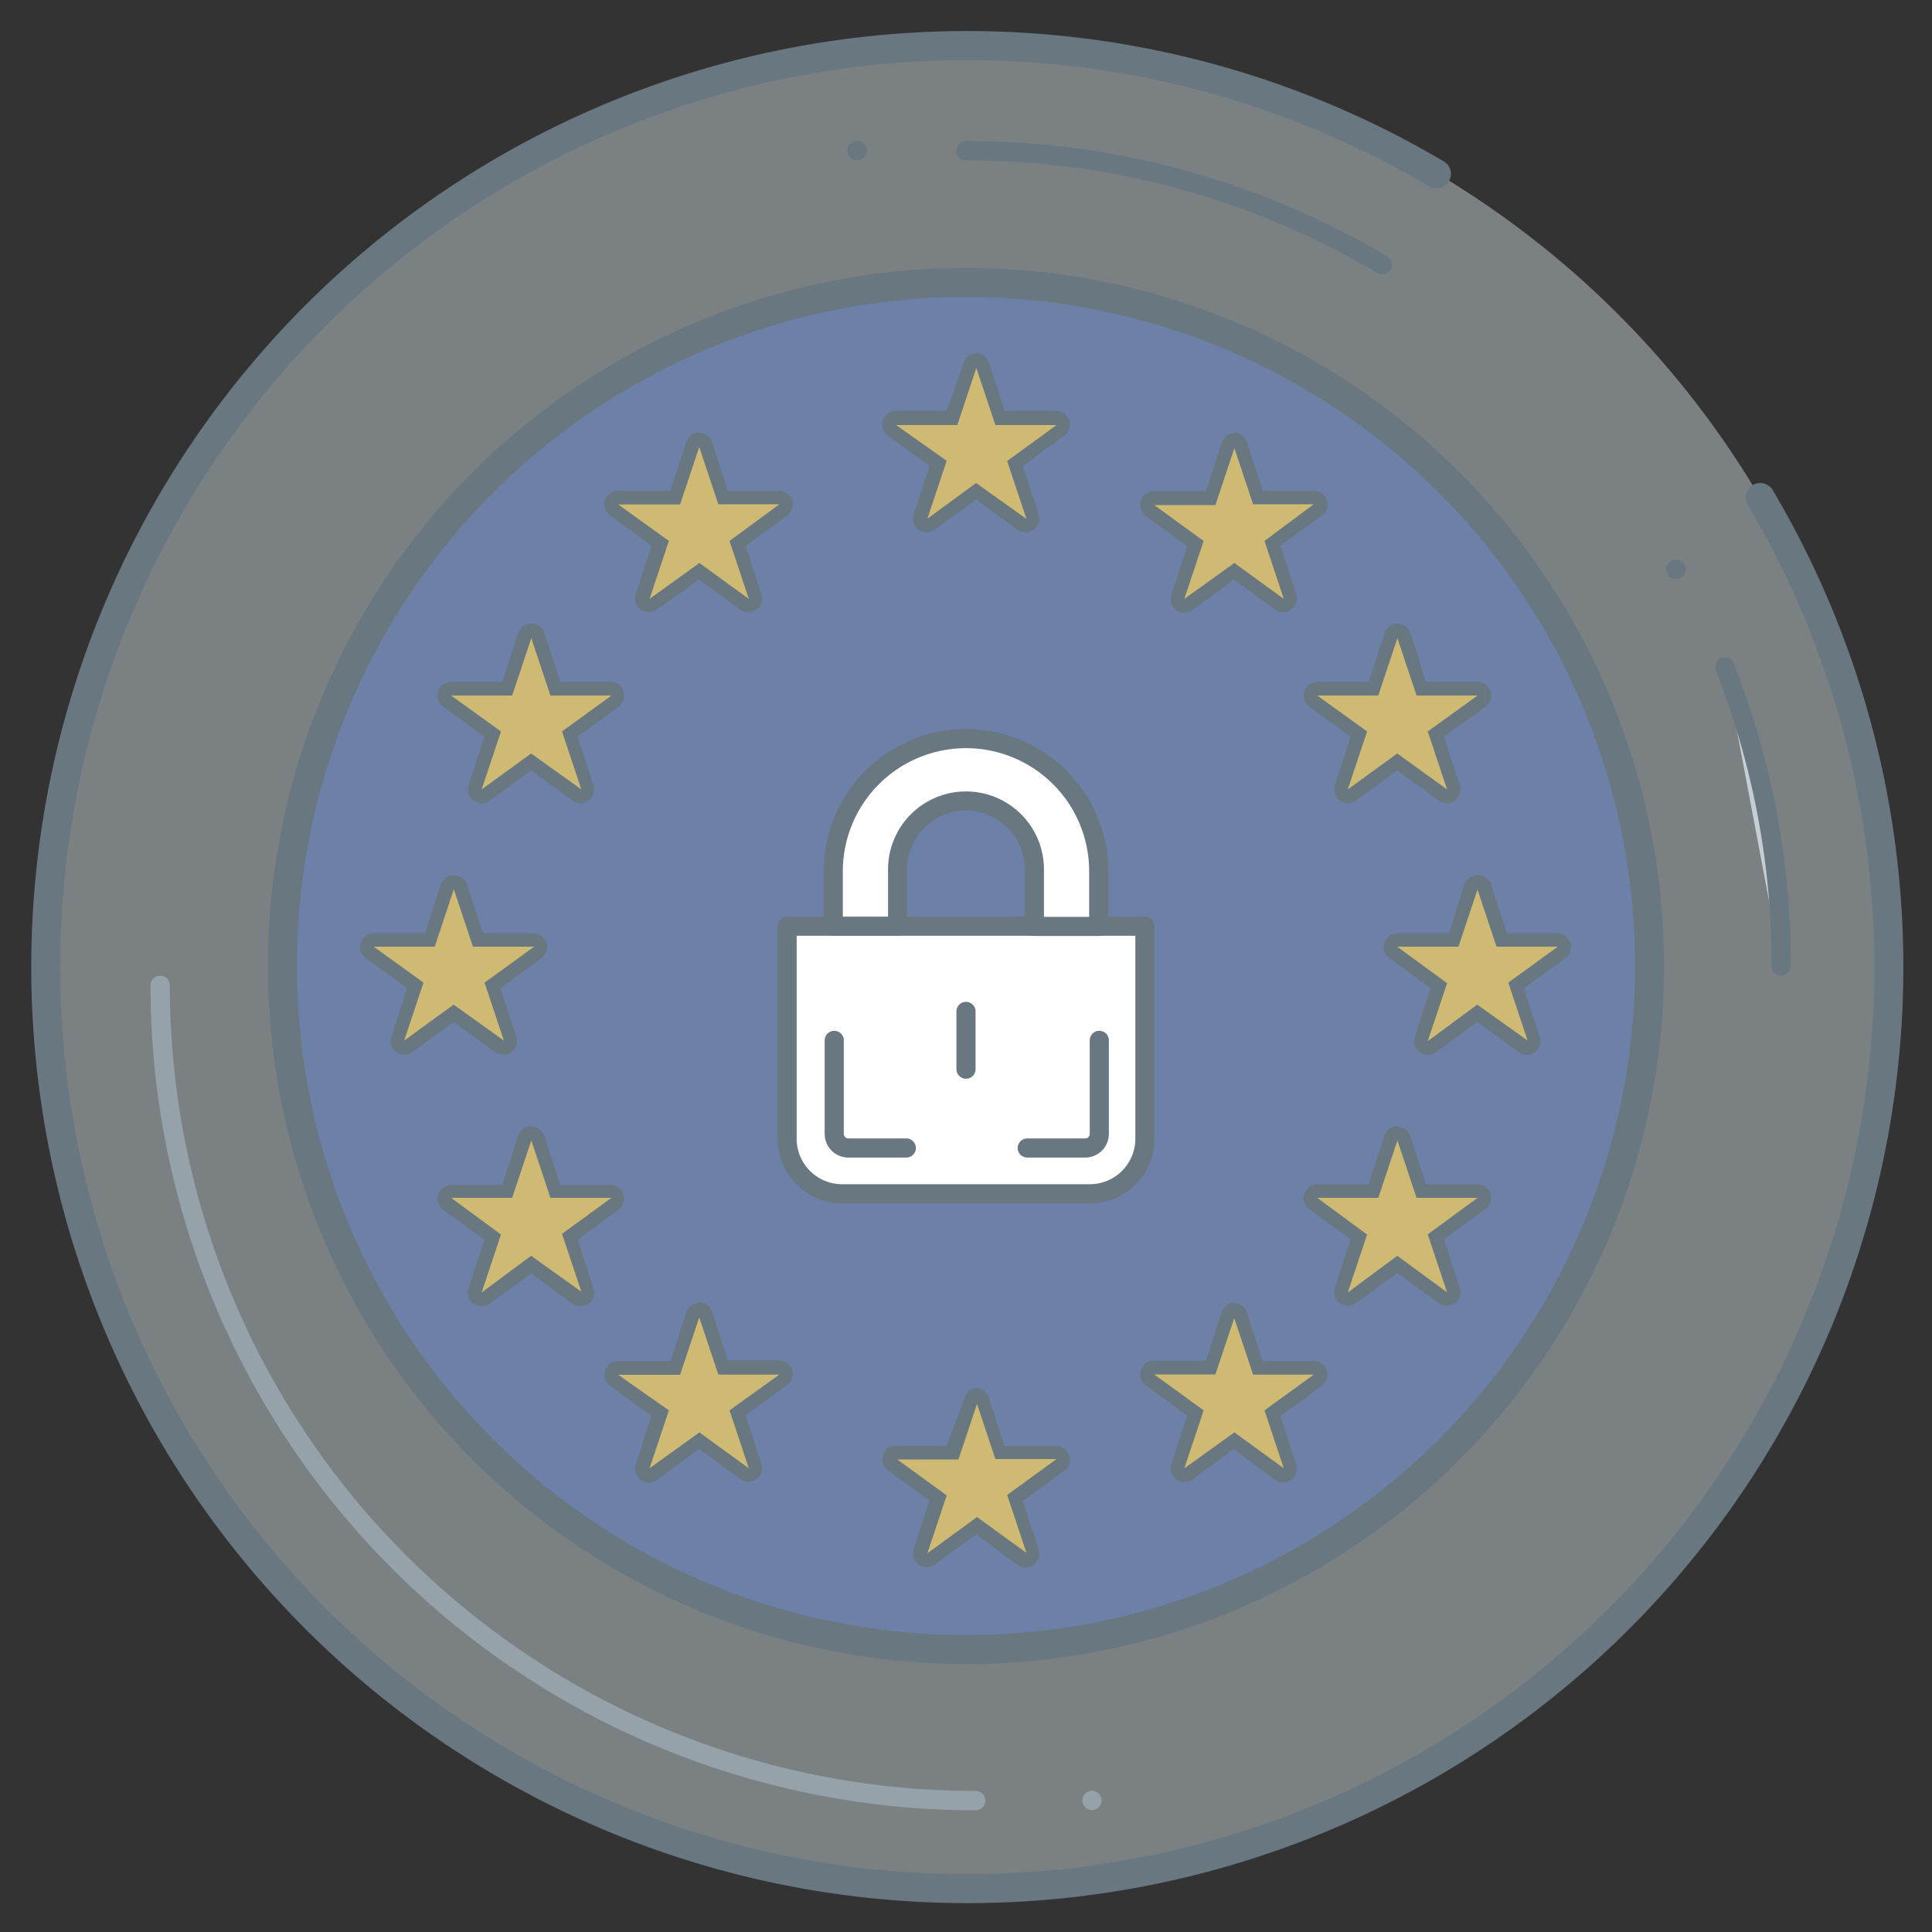 <svg id="ed2ca1ff-1b21-4f4b-8082-35604232d476" data-name="Layer1" xmlns="http://www.w3.org/2000/svg" viewBox="0 0 100 100"><rect x="0" y="0" width="100" height="100" fill="#333333" stroke="none"/><defs><style>.ecb78876-c471-4bf6-9304-2f6fc6ce4b99,.eecdb18c-d421-41d2-8b12-3a53027b072c{fill:none;}.bf127e6f-0e84-47e8-b710-26c73467ec48,.ecb78876-c471-4bf6-9304-2f6fc6ce4b99,.eecdb18c-d421-41d2-8b12-3a53027b072c,.efb6b746-7f63-4409-92c5-6bdd10898915{stroke:#687780;stroke-linecap:round;stroke-linejoin:round;}.af40b400-0918-4c9e-93b0-e3c37e54bd99,.efb6b746-7f63-4409-92c5-6bdd10898915{fill:#c4ced3;}.af40b400-0918-4c9e-93b0-e3c37e54bd99{opacity:0.5;}.eecdb18c-d421-41d2-8b12-3a53027b072c{stroke-width:1.5px;}.f254db37-4b18-4d9d-8dcf-e63b5891afd3{fill:#6d80a8;}.bf127e6f-0e84-47e8-b710-26c73467ec48{fill:#fff;stroke-width:0.99px;}.ee23f0b5-5a7b-4152-8b95-3099ca8f266a{fill:#ceba72;}.ec40ac7a-8733-44d7-940c-d26e07d4f63e{fill:#687780;}</style></defs><path class="ecb78876-c471-4bf6-9304-2f6fc6ce4b99" d="M50.5,93.2A42.2,42.2,0,0,1,8.29,51"/><path class="ecb78876-c471-4bf6-9304-2f6fc6ce4b99" d="M56.52,93.19l0,0"/><circle class="af40b400-0918-4c9e-93b0-e3c37e54bd99" cx="50" cy="50" r="47.72"/><path class="eecdb18c-d421-41d2-8b12-3a53027b072c" d="M91.11,25.75A47.7,47.7,0,1,1,74.35,9"/><path class="ecb78876-c471-4bf6-9304-2f6fc6ce4b99" d="M50,7.8a42,42,0,0,1,21.54,5.9"/><path class="efb6b746-7f63-4409-92c5-6bdd10898915" d="M89.28,34.53A42.06,42.06,0,0,1,92.2,50"/><path class="ecb78876-c471-4bf6-9304-2f6fc6ce4b99" d="M44.36,7.79l0,0"/><path class="ecb78876-c471-4bf6-9304-2f6fc6ce4b99" d="M86.75,29.47l0,0"/><circle class="f254db37-4b18-4d9d-8dcf-e63b5891afd3" cx="50" cy="50" r="35.38"/><circle class="eecdb18c-d421-41d2-8b12-3a53027b072c" cx="50" cy="50" r="35.38"/><path class="bf127e6f-0e84-47e8-b710-26c73467ec48" d="M40.74,47.94H59.26a0,0,0,0,1,0,0v11a2.85,2.85,0,0,1-2.85,2.85H43.59a2.85,2.85,0,0,1-2.85-2.85v-11A0,0,0,0,1,40.74,47.94Z"/><path class="bf127e6f-0e84-47e8-b710-26c73467ec48" d="M50,38.23a6.87,6.87,0,0,0-6.87,6.87v2.84h3.33V45a3.54,3.54,0,0,1,7.08,0v2.95h3.33V45.1A6.87,6.87,0,0,0,50,38.23Z"/><line class="bf127e6f-0e84-47e8-b710-26c73467ec48" x1="50" y1="52.35" x2="50" y2="55.34"/><path class="bf127e6f-0e84-47e8-b710-26c73467ec48" d="M46.91,59.42h-3a.73.73,0,0,1-.73-.73V53.85"/><path class="bf127e6f-0e84-47e8-b710-26c73467ec48" d="M53.17,59.42h3a.73.73,0,0,0,.73-.73V53.85"/><path class="ee23f0b5-5a7b-4152-8b95-3099ca8f266a" d="M53.08,27.2a.31.31,0,0,1-.2-.07l-2.36-1.71-2.35,1.71a.31.31,0,0,1-.21.07.35.35,0,0,1-.21-.07.35.35,0,0,1-.12-.39L48.52,24l-2.35-1.71a.37.37,0,0,1-.13-.39.36.36,0,0,1,.34-.25h2.91l.9-2.76a.34.34,0,0,1,.33-.25.35.35,0,0,1,.34.25l.9,2.76h2.91a.34.34,0,0,1,.33.25.34.34,0,0,1-.13.39L52.52,24l.9,2.77a.34.34,0,0,1-.13.39A.31.31,0,0,1,53.08,27.2Z"/><path class="ec40ac7a-8733-44d7-940c-d26e07d4f63e" d="M50.52,19l1,3h3.17l-2.56,1.86,1,3L50.52,25,48,26.85l1-3L46.38,22h3.17l1-3m4.15,3h0m-4.15-3.72a.71.71,0,0,0-.67.49L49,21.27H46.38a.7.7,0,0,0-.67.49.71.71,0,0,0,.25.79l2.15,1.56-.82,2.52a.7.7,0,0,0,.26.79.69.69,0,0,0,.41.13.7.7,0,0,0,.42-.13l2.14-1.56,2.15,1.56a.69.69,0,0,0,.41.13.7.7,0,0,0,.42-.13.71.71,0,0,0,.26-.79l-.82-2.52,2.12-1.54a.73.73,0,0,0,.32-.59.71.71,0,0,0-.71-.71H52l-.82-2.52a.72.72,0,0,0-.68-.49Z"/><path class="ee23f0b5-5a7b-4152-8b95-3099ca8f266a" d="M53.08,80.76a.31.31,0,0,1-.2-.07L50.52,79l-2.35,1.71a.31.31,0,0,1-.21.07.35.35,0,0,1-.21-.07.36.36,0,0,1-.12-.4l.89-2.76-2.35-1.71a.38.38,0,0,1-.13-.4.37.37,0,0,1,.34-.24h2.91l.9-2.76a.34.34,0,0,1,.33-.25.35.35,0,0,1,.34.25l.9,2.76h2.91a.35.35,0,0,1,.33.24.35.35,0,0,1-.13.4l-2.35,1.71.9,2.76a.35.35,0,0,1-.13.4A.31.31,0,0,1,53.08,80.76Z"/><path class="ec40ac7a-8733-44d7-940c-d26e07d4f63e" d="M50.52,72.52l1,3h3.17l-2.56,1.86,1,3-2.56-1.86L48,80.4l1-3-2.56-1.86h3.17l1-3m4.15,3h0m-4.15-3.71a.7.7,0,0,0-.67.49L49,74.83H46.38a.69.69,0,0,0-.67.49.71.71,0,0,0,.25.79l2.15,1.56-.82,2.52a.7.7,0,0,0,.26.79.69.69,0,0,0,.41.13.7.7,0,0,0,.42-.13l2.14-1.56L52.67,81a.69.69,0,0,0,.41.13A.7.7,0,0,0,53.5,81a.71.71,0,0,0,.26-.79l-.82-2.52,2.12-1.55a.7.7,0,0,0-.39-1.29H52l-.82-2.52a.71.71,0,0,0-.68-.49Z"/><path class="ee23f0b5-5a7b-4152-8b95-3099ca8f266a" d="M20.92,54.24a.35.35,0,0,1-.21-.07.35.35,0,0,1-.12-.39L21.48,51,19.13,49.3a.37.37,0,0,1-.13-.39.36.36,0,0,1,.34-.25h2.91l.9-2.76a.34.34,0,0,1,.33-.25h0a.35.35,0,0,1,.34.25l.9,2.76h2.9a.35.35,0,0,1,.34.25.34.34,0,0,1-.13.39L25.48,51l.9,2.77a.34.34,0,0,1-.13.39.31.31,0,0,1-.21.07.35.35,0,0,1-.21-.07l-2.35-1.71-2.35,1.71A.31.31,0,0,1,20.92,54.24Z"/><path class="ec40ac7a-8733-44d7-940c-d26e07d4f63e" d="M23.48,46l1,3h3.17l-2.57,1.86,1,3L23.48,52l-2.56,1.86,1-3L19.34,49H22.5l1-3m4.15,3h0M23.48,45.3a.71.71,0,0,0-.67.49L22,48.31H19.34a.7.7,0,0,0-.67.49.71.71,0,0,0,.25.79l2.15,1.56-.82,2.52a.72.72,0,0,0,.67.93.73.73,0,0,0,.42-.14l2.14-1.56,2.15,1.56a.69.69,0,0,0,.83,0,.71.71,0,0,0,.26-.79l-.82-2.52L28,49.61a.73.73,0,0,0,.32-.59.71.71,0,0,0-.71-.71H25l-.82-2.52a.72.72,0,0,0-.68-.49Z"/><path class="ee23f0b5-5a7b-4152-8b95-3099ca8f266a" d="M73.9,54.24a.31.31,0,0,1-.2-.07.34.34,0,0,1-.13-.39l.9-2.77L72.11,49.3a.35.35,0,0,1-.12-.39.34.34,0,0,1,.33-.25h2.91l.9-2.76a.35.35,0,0,1,.33-.25h0a.35.35,0,0,1,.34.25l.9,2.76h2.91a.34.34,0,0,1,.33.25.35.35,0,0,1-.12.39L78.46,51l.9,2.77a.34.34,0,0,1-.13.39.31.31,0,0,1-.21.07.31.31,0,0,1-.2-.07l-2.36-1.71-2.35,1.71A.31.31,0,0,1,73.9,54.24Z"/><path class="ec40ac7a-8733-44d7-940c-d26e07d4f63e" d="M76.46,46l1,3h3.17l-2.56,1.86,1,3L76.46,52,73.9,53.89l1-3L72.32,49h3.17l1-3m4.15,3h0M76.46,45.3a.72.72,0,0,0-.67.49L75,48.31H72.32a.71.71,0,0,0-.67.49.7.7,0,0,0,.26.79l2.14,1.56-.82,2.52a.71.71,0,0,0,.26.79.69.69,0,0,0,.83,0l2.14-1.56,2.15,1.56a.69.69,0,0,0,.83,0,.71.71,0,0,0,.26-.79l-.82-2.52L81,49.61a.73.73,0,0,0,.32-.59.71.71,0,0,0-.71-.71H78l-.82-2.52a.72.72,0,0,0-.68-.49Z"/><path class="ee23f0b5-5a7b-4152-8b95-3099ca8f266a" d="M30.05,41.22a.39.39,0,0,1-.21-.06l-2.35-1.71-2.35,1.71a.42.42,0,0,1-.21.06.34.34,0,0,1-.34-.46l.9-2.77-2.35-1.7a.35.35,0,0,1-.13-.4.35.35,0,0,1,.34-.25h2.9l.9-2.76a.35.35,0,0,1,.34-.25.34.34,0,0,1,.33.25l.9,2.76h2.91a.36.36,0,0,1,.34.25.38.38,0,0,1-.13.4L29.49,38l.9,2.77a.38.38,0,0,1-.13.4A.42.42,0,0,1,30.05,41.22Z"/><path class="ec40ac7a-8733-44d7-940c-d26e07d4f63e" d="M27.49,33l1,3h3.16l-2.56,1.86,1,3L27.49,39l-2.56,1.86,1-3L23.35,36h3.16l1-3m4.14,3h0m-4.15-3.72a.72.72,0,0,0-.68.49L26,35.29H23.35a.72.72,0,0,0-.68.49.71.71,0,0,0,.26.79l2.14,1.56-.82,2.52a.71.71,0,0,0,.26.79.73.73,0,0,0,.42.14.7.7,0,0,0,.41-.14l2.15-1.56,2.14,1.56a.73.73,0,0,0,.42.14.72.72,0,0,0,.67-.93l-.82-2.52L32,36.59a.72.72,0,0,0,.31-.59.7.7,0,0,0-.7-.71H29l-.82-2.52a.71.71,0,0,0-.67-.49Z"/><path class="ee23f0b5-5a7b-4152-8b95-3099ca8f266a" d="M30.05,67.26a.33.33,0,0,1-.21-.07l-2.35-1.71-2.35,1.71a.35.35,0,0,1-.21.07.31.31,0,0,1-.21-.07.36.36,0,0,1-.13-.4l.9-2.76-2.35-1.71a.35.35,0,0,1-.13-.4.36.36,0,0,1,.34-.24h2.9l.9-2.76a.35.35,0,0,1,.34-.25.34.34,0,0,1,.33.25l.9,2.76h2.91a.37.37,0,0,1,.34.24.38.38,0,0,1-.13.4L29.49,64l.9,2.76a.38.38,0,0,1-.13.4A.35.35,0,0,1,30.05,67.26Z"/><path class="ec40ac7a-8733-44d7-940c-d26e07d4f63e" d="M27.49,59l1,3h3.16l-2.56,1.86,1,3L27.49,65,24.93,66.9l1-3L23.35,62h3.16l1-3m4.14,3h0m-4.15-3.71a.71.71,0,0,0-.68.49L26,61.33H23.35a.71.71,0,0,0-.42,1.28l2.14,1.56-.82,2.52a.7.7,0,0,0,.68.92.69.69,0,0,0,.41-.13l2.15-1.56,2.14,1.56a.72.72,0,0,0,.42.13.69.69,0,0,0,.41-.13.7.7,0,0,0,.26-.79l-.82-2.52L32,62.62a.71.71,0,0,0-.39-1.29H29l-.82-2.52a.7.7,0,0,0-.67-.49Z"/><path class="ee23f0b5-5a7b-4152-8b95-3099ca8f266a" d="M74.88,41.22a.42.42,0,0,1-.21-.06l-2.35-1.71L70,41.16a.37.37,0,0,1-.21.06.42.42,0,0,1-.21-.06.36.36,0,0,1-.12-.4L70.32,38,68,36.29a.38.38,0,0,1-.13-.4.36.36,0,0,1,.34-.25h2.91L72,32.88a.36.36,0,0,1,.68,0l.9,2.76h2.9a.35.35,0,0,1,.34.25.35.35,0,0,1-.13.4L74.32,38l.9,2.77a.34.34,0,0,1-.34.46Z"/><path class="ec40ac7a-8733-44d7-940c-d26e07d4f63e" d="M72.32,33l1,3h3.16L73.9,37.86l1,3L72.32,39l-2.56,1.86,1-3L68.18,36h3.16l1-3m4.14,3h0m-4.15-3.72a.71.71,0,0,0-.67.49l-.82,2.52H68.18a.71.71,0,0,0-.42,1.28l2.15,1.56-.82,2.52a.72.72,0,0,0,.67.93.73.73,0,0,0,.42-.14l2.14-1.56,2.15,1.56a.7.7,0,0,0,.41.14.73.73,0,0,0,.42-.14.71.71,0,0,0,.26-.79l-.82-2.52,2.12-1.54a.73.73,0,0,0,.32-.59.71.71,0,0,0-.71-.71H73.81L73,32.77a.72.72,0,0,0-.68-.49Z"/><path class="ee23f0b5-5a7b-4152-8b95-3099ca8f266a" d="M74.88,67.26a.35.35,0,0,1-.21-.07l-2.35-1.71L70,67.19a.31.31,0,0,1-.21.07.35.35,0,0,1-.21-.07.36.36,0,0,1-.12-.4L70.32,64,68,62.32a.38.38,0,0,1-.13-.4.37.37,0,0,1,.34-.24h2.91L72,58.92a.36.36,0,0,1,.68,0l.9,2.76h2.9a.36.36,0,0,1,.34.24.35.35,0,0,1-.13.4L74.32,64l.9,2.76a.36.36,0,0,1-.13.4A.31.31,0,0,1,74.88,67.26Z"/><path class="ec40ac7a-8733-44d7-940c-d26e07d4f63e" d="M72.32,59l1,3h3.16L73.9,63.89l1,3L72.32,65,69.76,66.9l1-3L68.18,62h3.16l1-3m4.14,3h0m-4.15-3.71a.7.7,0,0,0-.67.49l-.82,2.52H68.18a.71.71,0,0,0-.42,1.28l2.15,1.56-.82,2.52a.7.7,0,0,0,.26.79.69.69,0,0,0,.41.13.72.72,0,0,0,.42-.13l2.14-1.56,2.15,1.56a.69.69,0,0,0,.41.13.7.7,0,0,0,.68-.92l-.82-2.52,2.12-1.55a.7.7,0,0,0-.39-1.29H73.81L73,58.81a.71.71,0,0,0-.68-.49Z"/><path class="ee23f0b5-5a7b-4152-8b95-3099ca8f266a" d="M33.62,31.33a.33.33,0,0,1-.21-.07.35.35,0,0,1-.13-.39l.9-2.77-2.35-1.7a.36.36,0,0,1,.21-.65h2.9l.9-2.76a.36.36,0,0,1,.34-.25h0a.36.36,0,0,1,.34.25l.89,2.76h2.91a.36.36,0,0,1,.21.65l-2.35,1.7.9,2.77a.37.37,0,0,1-.13.39.35.35,0,0,1-.42,0l-2.35-1.7-2.35,1.7A.35.35,0,0,1,33.62,31.33Z"/><path class="ec40ac7a-8733-44d7-940c-d26e07d4f63e" d="M36.18,23.1l1,3h3.16L37.76,28l1,3-2.56-1.86L33.62,31l1-3L32,26.11H35.2l1-3m4.14,3h0m-4.15-3.72a.7.7,0,0,0-.67.49l-.82,2.52H32a.72.72,0,0,0-.68.49.71.71,0,0,0,.26.79l2.14,1.56-.82,2.52a.71.71,0,0,0,.26.79.7.7,0,0,0,.84,0L36.18,30l2.14,1.56a.7.7,0,0,0,.84,0,.71.71,0,0,0,.25-.79l-.82-2.52,2.13-1.54a.72.72,0,0,0,.31-.59.7.7,0,0,0-.7-.71H37.67l-.82-2.52a.7.7,0,0,0-.67-.49Z"/><path class="ee23f0b5-5a7b-4152-8b95-3099ca8f266a" d="M33.62,76.38a.33.33,0,0,1-.21-.07.35.35,0,0,1-.13-.39l.9-2.77-2.35-1.71a.34.34,0,0,1-.13-.39A.35.35,0,0,1,32,70.8h2.9l.9-2.76a.36.36,0,0,1,.34-.25h0a.36.36,0,0,1,.34.25l.89,2.76h2.91a.36.36,0,0,1,.34.25.35.35,0,0,1-.13.39l-2.35,1.71.9,2.77a.37.37,0,0,1-.13.39.35.35,0,0,1-.42,0L36.18,74.6l-2.35,1.71A.35.35,0,0,1,33.62,76.38Z"/><path class="ec40ac7a-8733-44d7-940c-d26e07d4f63e" d="M36.18,68.15l1,3h3.16L37.76,73l1,3-2.56-1.86L33.62,76l1-3L32,71.16H35.2l1-3m4.14,3h0m-4.15-3.72a.7.7,0,0,0-.67.49l-.82,2.52H32a.72.72,0,0,0-.68.49.71.71,0,0,0,.26.79l2.14,1.56-.82,2.52a.71.71,0,0,0,.26.79.7.7,0,0,0,.84,0L36.18,75l2.14,1.56a.7.7,0,0,0,.84,0,.71.71,0,0,0,.25-.79l-.82-2.52,2.13-1.54a.72.72,0,0,0,.31-.59.7.7,0,0,0-.7-.71H37.67l-.82-2.52a.7.7,0,0,0-.67-.49Z"/><path class="ee23f0b5-5a7b-4152-8b95-3099ca8f266a" d="M66.42,31.33a.31.31,0,0,1-.2-.07l-2.36-1.7-2.35,1.7a.31.31,0,0,1-.21.07.31.31,0,0,1-.2-.07.34.34,0,0,1-.13-.39l.9-2.77-2.36-1.7a.36.36,0,0,1-.12-.4.34.34,0,0,1,.33-.25h2.91l.9-2.76a.34.34,0,0,1,.33-.25.35.35,0,0,1,.34.25l.9,2.76H68a.34.34,0,0,1,.33.25.35.35,0,0,1-.13.4l-2.35,1.7.9,2.77a.34.34,0,0,1-.13.39A.31.31,0,0,1,66.42,31.33Z"/><path class="ec40ac7a-8733-44d7-940c-d26e07d4f63e" d="M63.86,23.1l1,3H68L65.45,28l1,3-2.56-1.86L61.3,31l1-3-2.56-1.86h3.17l1-3m4.15,3h0m-4.15-3.72a.72.72,0,0,0-.67.49l-.82,2.52H59.72a.71.71,0,0,0-.67.49.7.7,0,0,0,.26.79l2.14,1.56-.82,2.52a.71.71,0,0,0,.26.79.69.69,0,0,0,.83,0L63.86,30,66,31.55a.69.69,0,0,0,.83,0,.71.71,0,0,0,.26-.79l-.82-2.52L68.4,26.7a.73.73,0,0,0,.32-.59A.71.71,0,0,0,68,25.4H65.36l-.82-2.52a.72.72,0,0,0-.68-.49Z"/><path class="ee23f0b5-5a7b-4152-8b95-3099ca8f266a" d="M66.42,76.38a.31.31,0,0,1-.2-.07L63.86,74.6l-2.35,1.71a.31.31,0,0,1-.21.07.31.31,0,0,1-.2-.07.34.34,0,0,1-.13-.39l.9-2.77-2.36-1.71a.35.35,0,0,1-.12-.39.34.34,0,0,1,.33-.25h2.91l.9-2.76a.34.34,0,0,1,.33-.25.35.35,0,0,1,.34.25l.9,2.76H68a.34.34,0,0,1,.33.25.34.34,0,0,1-.13.39l-2.35,1.71.9,2.77a.34.34,0,0,1-.13.39A.31.31,0,0,1,66.42,76.38Z"/><path class="ec40ac7a-8733-44d7-940c-d26e07d4f63e" d="M63.86,68.15l1,3H68L65.45,73l1,3-2.56-1.86L61.3,76l1-3-2.56-1.86h3.17l1-3m4.15,3h0m-4.15-3.72a.72.72,0,0,0-.67.49l-.82,2.52H59.72a.71.71,0,0,0-.67.49.7.7,0,0,0,.26.79l2.14,1.56-.82,2.52a.71.71,0,0,0,.26.79.69.69,0,0,0,.83,0L63.86,75,66,76.6a.69.69,0,0,0,.83,0,.71.71,0,0,0,.26-.79l-.82-2.52,2.12-1.54a.73.73,0,0,0,.32-.59.71.71,0,0,0-.71-.71H65.36l-.82-2.52a.72.72,0,0,0-.68-.49Z"/></svg>